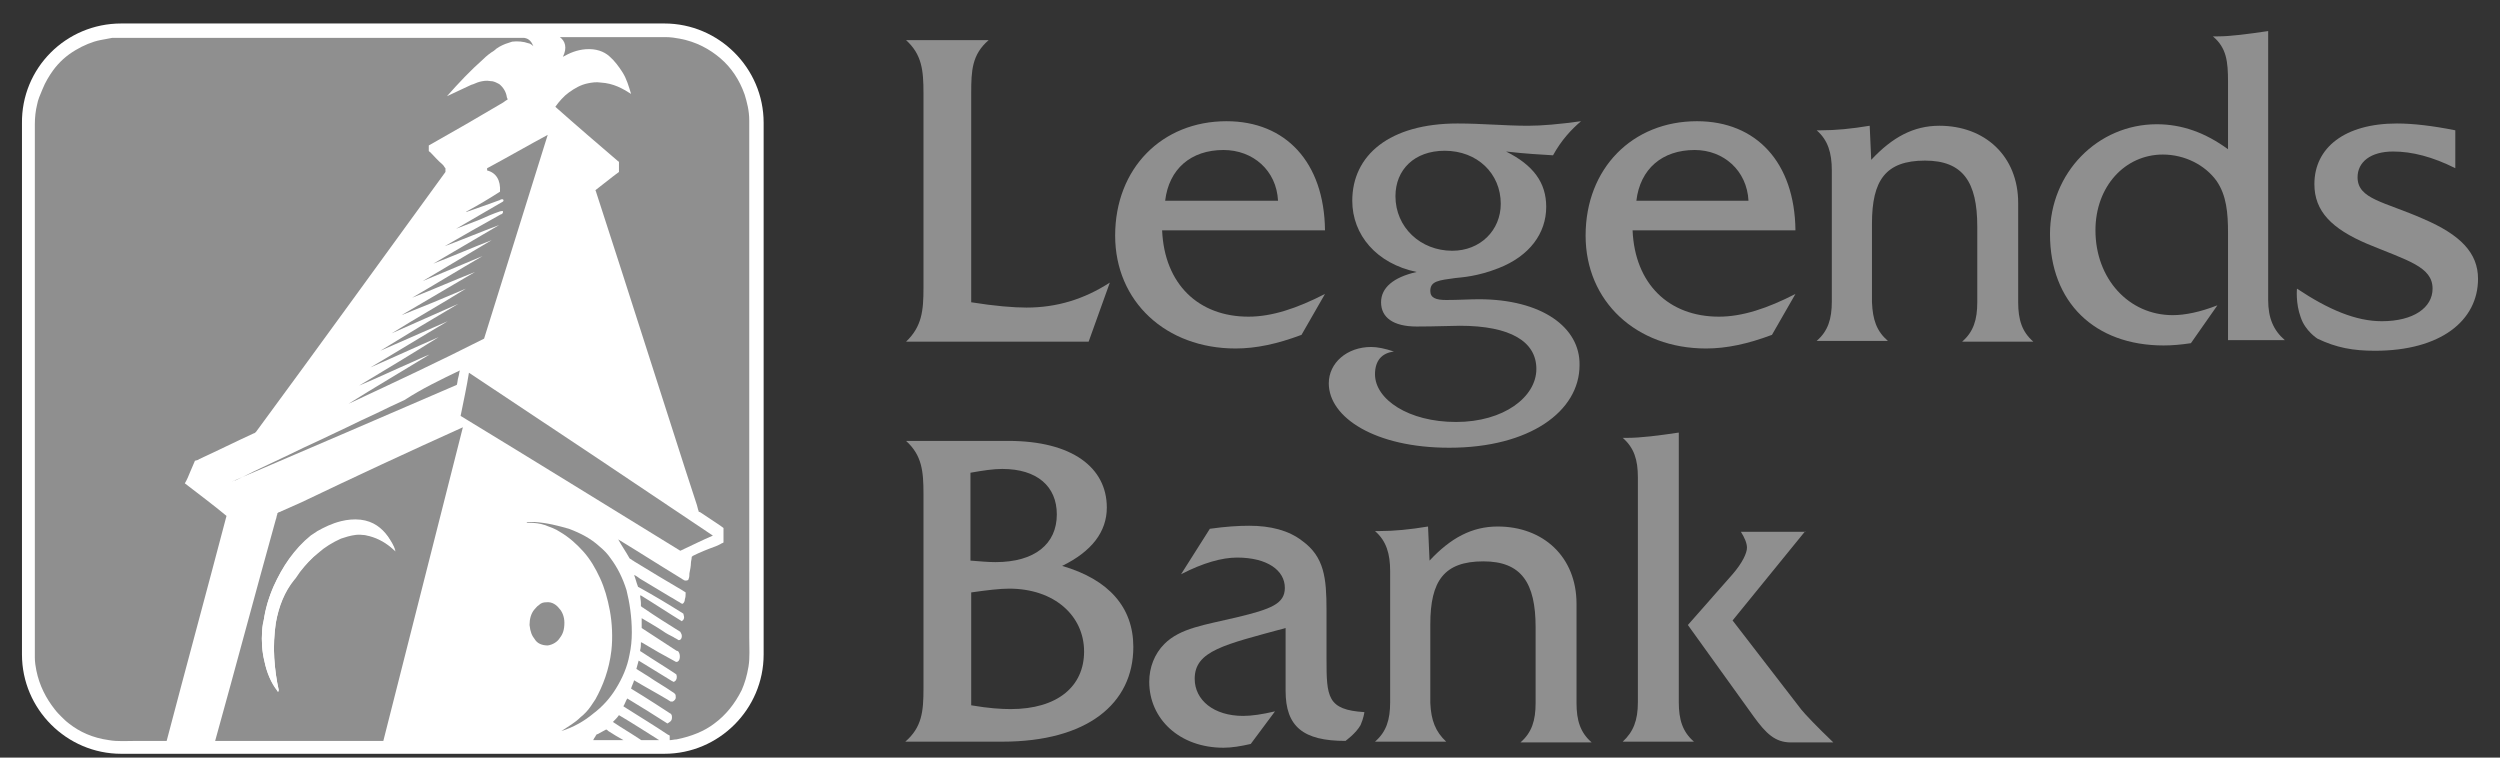 <?xml version="1.0" encoding="utf-8"?>
<!-- Generator: Adobe Illustrator 21.0.0, SVG Export Plug-In . SVG Version: 6.00 Build 0)  -->
<svg version="1.1" id="Layer_1" xmlns="http://www.w3.org/2000/svg" xmlns:xlink="http://www.w3.org/1999/xlink" x="0px" y="0px"
	 viewBox="0 0 330 100" style="enable-background:new 0 0 330 100;" xml:space="preserve">
<rect x="0" y="0" width="330" height="100" fill="#333333" stroke="none"/>
<style type="text/css">
	.st0{fill:#8F8F8F;}
	.st1{fill:#FFFFFF;}
	.st2{fill-rule:evenodd;clip-rule:evenodd;fill:#8F8F8F;}
	.st3{fill-rule:evenodd;clip-rule:evenodd;fill:#8F8F8F;}
	.st4{fill-rule:evenodd;clip-rule:evenodd;fill:#FFFFFF;}
</style>
<g>
	<path class="st0" d="M121.9,38V12.3c0-3-0.2-5.1-2.3-7h10.9c-2.2,1.9-2.3,4-2.3,7v27.6c3.1,0.5,5.6,0.7,7.3,0.7c4,0,7.6-1.1,11-3.3
		l-2.8,7.8h-24.1C121.7,43.1,121.9,41,121.9,38L121.9,38z"/>
	<path class="st0" d="M168.7,26.5c-0.2-4-3.3-6.7-7.2-6.7c-4.3,0-7.2,2.5-7.7,6.7H168.7L168.7,26.5z M164.8,41.8
		c3.1,0,6.4-1.1,10.1-3l-3.1,5.4c-3.2,1.2-6,1.8-8.7,1.8c-9.2,0-15.9-6.2-15.9-14.9c0-8.9,6.2-15.1,14.7-15.1
		c7.8,0,12.9,5.4,13,14.4h-21.5C153.7,37.5,158.2,41.8,164.8,41.8L164.8,41.8z"/>
	<path class="st0" d="M230.8,26.5c-0.2-4-3.3-6.7-7.1-6.7c-4.3,0-7.2,2.5-7.7,6.7H230.8L230.8,26.5z M226.9,41.8
		c3.1,0,6.4-1.1,10.1-3l-3.1,5.4c-3.2,1.2-6,1.8-8.7,1.8c-9.2,0-15.9-6.2-15.9-14.9c0-8.9,6.2-15.1,14.7-15.1
		c7.8,0,12.9,5.4,13,14.4h-21.5C215.8,37.5,220.3,41.8,226.9,41.8L226.9,41.8z"/>
	<path class="st0" d="M249.2,45h-9.4c1.5-1.3,2-2.9,2-5.2V22.5c0-2.3-0.5-4-2-5.3c0.2,0,0.4,0,0.6,0c1.9,0,4-0.2,6.4-0.6l0.2,4.5
		c2.8-3,5.6-4.5,9-4.5c6,0,10.4,4,10.4,10.2v13.1c0,2.3,0.5,3.9,2,5.2h-9.4c1.5-1.3,2-2.9,2-5.2v-10c0-5.9-1.9-8.7-6.9-8.7
		c-5.2,0-7,2.6-7,8.3v10.4C247.2,42.2,247.7,43.7,249.2,45L249.2,45z"/>
	<path class="st0" d="M301.6,44.9h-7.5V33.6c0-0.9,0-1.9,0-2.8c0-2.7-0.2-5-1.5-6.9c-1.5-2.1-4.2-3.5-7.1-3.5c-5,0-8.9,4.2-8.9,10
		c0,6.4,4.4,11.2,10.2,11.2c1.6,0,3.6-0.4,5.9-1.3l-3.5,5c-1.3,0.2-2.5,0.3-3.6,0.3c-9.1,0-15-5.7-15-14.7c0-8.1,6.3-14.5,14.1-14.5
		c3.3,0,6.4,1.1,9.4,3.3v-8.9c0-2.7-0.2-4.5-2-6c0.2,0,0.5,0,0.7,0c1.6,0,3.9-0.3,6.6-0.7v35.5C299.4,42,300.1,43.6,301.6,44.9
		L301.6,44.9z"/>
	<path class="st0" d="M303.2,38.1c4.2,2.8,7.8,4.3,11.2,4.3c4.2,0,6.7-1.8,6.7-4.3c0-2.9-3.3-3.7-8.6-5.9c-4.7-2-7-4.3-7-7.9
		c0-4.8,4-8,10.9-8c2.1,0,4.7,0.3,7.7,0.9v5c-3-1.5-5.7-2.2-8.2-2.2c-3,0-4.7,1.4-4.7,3.4c0,2.9,3.5,3.2,8.7,5.5
		c4.9,2.1,7.2,4.5,7.2,7.9c0,5.5-4.9,9.5-13.6,9.5c-2.9,0-5.1-0.4-7.6-1.6c0,0-1.6-1-2.2-2.8C303,40,303.2,38.1,303.2,38.1
		L303.2,38.1z"/>
	<path class="st0" d="M133.4,93.6c6.2,0,9.7-3,9.7-7.6c0-4.7-3.9-8.3-9.9-8.3c-1.2,0-2.9,0.2-5,0.5v14.9
		C130.5,93.5,132.2,93.6,133.4,93.6L133.4,93.6z M131.4,74.2c5.2,0,8.1-2.4,8.1-6.3c0-3.7-2.6-6-7.2-6c-1.2,0-2.5,0.2-4.2,0.5V74
		C129.4,74.1,130.4,74.2,131.4,74.2L131.4,74.2z M121.9,90.9V65.2c0-3-0.2-5.1-2.3-7h13.5c8.4,0,13,3.5,13,8.8c0,3.2-2,5.8-5.9,7.7
		c6.2,1.8,9.4,5.5,9.4,10.7c0,7.5-6.1,12.5-17.3,12.5h-12.8C121.7,96,121.9,93.9,121.9,90.9L121.9,90.9z"/>
	<path class="st0" d="M177.6,97.8c-5.6,0-7.9-1.9-7.9-6.6v-8.3c-8.1,2.2-12,3-12,6.7c0,2.8,2.5,4.9,6.4,4.9c1.1,0,2.5-0.2,4.2-0.6
		l-3.2,4.3c-1.3,0.3-2.5,0.5-3.6,0.5c-5.8,0-9.8-3.8-9.8-8.7c0-1.9,0.7-3.7,2-5c2.1-2.1,5.3-2.5,9.5-3.5c4.6-1.1,6.4-1.8,6.4-3.9
		c0-2.3-2.3-4-6.3-4c-2,0-4.5,0.7-7.4,2.2l3.8-6c2.1-0.3,3.8-0.4,5.2-0.4c2.8,0,5.2,0.6,7,2c2.9,2.1,3.2,4.9,3.2,9.1V87
		c0,5,0.1,6.7,5,7c0,0-0.1,0.8-0.5,1.7C179,96.8,177.6,97.8,177.6,97.8L177.6,97.8z"/>
	<path class="st0" d="M190.9,97.9h-9.4c1.5-1.3,2-2.9,2-5.2V75.4c0-2.3-0.5-4-2-5.3c0.2,0,0.4,0,0.6,0c1.9,0,4-0.2,6.4-0.6l0.2,4.5
		c2.8-3,5.6-4.5,9-4.5c6,0,10.4,4,10.4,10.2v13.1c0,2.3,0.5,3.9,2,5.2h-9.4c1.5-1.3,2-2.9,2-5.2v-10c0-5.9-1.9-8.7-6.9-8.7
		c-5.2,0-7,2.6-7,8.3v10.4C188.9,95.1,189.5,96.6,190.9,97.9L190.9,97.9z"/>
	<path class="st0" d="M238.3,70.1l-9.6,11.8l9.1,11.8c0.5,0.6,1.9,2.1,4.2,4.3h-5.2c-0.2,0-0.3,0-0.4,0c-2.1,0-3.3-1.2-4.9-3.4
		l-8.7-12.1l5.9-6.7c1.3-1.5,1.9-2.8,1.9-3.5c0-0.6-0.3-1.3-0.8-2.1H238.3L238.3,70.1z M216.2,92.7V63c0-2.3-0.5-3.9-2-5.2
		c0.2,0,0.4,0,0.5,0c1.9,0,4.2-0.3,6.9-0.7v35.6c0,2.3,0.5,3.9,2,5.2h-9.4C215.6,96.6,216.2,95.1,216.2,92.7L216.2,92.7z"/>
	<path class="st0" d="M184.2,25.9c0-3.5,2.5-6,6.5-6c4.3,0,7.4,3,7.4,7c0,3.5-2.7,6.2-6.4,6.2C187.5,33.1,184.2,30,184.2,25.9
		L184.2,25.9z M195.2,39.5c-1.2,0-2.6,0.1-4.3,0.1c-1.4,0-2.1-0.3-2.1-1.2c0-1.3,1.1-1.4,3.3-1.7c0.9-0.1,2.9-0.2,5.7-1.3
		c4.1-1.6,6.3-4.6,6.3-8.1c0-3.2-1.7-5.5-5.3-7.3c2.6,0.3,4.6,0.4,6.2,0.5c1.1-2,2.4-3.4,3.7-4.5l0,0c-2.9,0.4-5.2,0.6-7,0.6
		c-3,0-6.1-0.3-9.3-0.3c-9,0-13.9,4.2-13.9,10.2c0,4.5,3.2,8.3,8.5,9.4c-3.1,0.7-4.7,2.1-4.7,4c0,2,1.6,3.2,4.7,3.2
		c2.6,0,4.5-0.1,5.7-0.1c6.7,0,10.1,2.1,10.1,5.7c0,3.7-4.3,7-10.6,7c-6.3,0-10.7-3-10.7-6.3c0-1.8,0.9-2.8,2.5-3
		c-1.2-0.4-2.2-0.6-3-0.6c-3.2,0-5.6,2.1-5.6,4.8c0,4.5,6.1,8.5,15.9,8.5c10.6,0,17.2-4.8,17.2-10.9
		C208.6,43.2,203.5,39.5,195.2,39.5L195.2,39.5z"/>
	<path class="st1" d="M16,99.5c-7.2,0-13.1-5.9-13.1-13.1V16.3C2.8,9,8.7,3.1,16,3.1h71.7c7.2,0,13.1,5.9,13.1,13.1v70.2
		c0,7.2-5.9,13.1-13.1,13.1H16L16,99.5z"/>
	<path class="st2" d="M70.4,6.1C70.3,6.1,70.3,6.1,70.4,6.1c-0.2-0.2-0.5-0.4-0.7-0.4c-0.5-0.2-1.4-0.3-2.1-0.2
		c-0.3,0.1-0.6,0.2-0.9,0.3c-0.5,0.2-1.1,0.5-1.5,0.9c-0.5,0.3-1,0.7-1.4,1.1c-1.7,1.5-3.3,3.2-4.8,4.9c1.1-0.5,2.1-1,3.2-1.5
		c0.4-0.1,0.7-0.3,1.1-0.4c0.4-0.1,0.9-0.2,1.4-0.1c0.5,0,0.8,0.2,1.2,0.4c0.5,0.4,0.9,1,1,1.7c0,0.1,0.1,0.2,0.1,0.3
		c0,0,0,0.1-0.1,0.1c-0.2,0.1-0.4,0.3-0.6,0.4c-3.2,1.9-6.5,3.8-9.7,5.6c0,0.3,0,0.5,0,0.7c0,0.1,0.1,0.1,0.2,0.2
		c0.5,0.5,1,1.1,1.6,1.6c0.1,0.1,0.2,0.2,0.3,0.4c0,0,0.1,0.1,0.1,0.1c0,0,0,0.1,0,0.2c0,0.1,0,0.2,0,0.3
		c-8.3,11.4-16.6,22.9-25,34.3c-0.1,0.1-0.2,0.2-0.3,0.2c-2.4,1.1-4.8,2.3-7.2,3.4c-0.1,0.1-0.4,0.2-0.5,0.2c-0.1,0-0.1,0.1-0.1,0.1
		c-0.2,0.5-0.4,0.9-0.6,1.4c-0.2,0.5-0.4,1-0.7,1.5c1.8,1.4,3.7,2.8,5.5,4.3c-2.6,9.9-5.3,19.8-7.9,29.7c-1.2,0-2.6,0-3.9,0
		c-1.3,0-2.6,0.1-3.7-0.1c-2.2-0.3-3.9-1.1-5.3-2.2c-0.4-0.3-0.7-0.6-1-0.9c-0.3-0.3-0.6-0.6-0.9-1c-1.1-1.4-2-3.1-2.4-5.1
		c-0.1-0.5-0.2-1.1-0.2-1.7c0-0.6,0-1.2,0-1.9c0-20.3,0-40.6,0-60.9c0-2.6,0-5.1,0-7.6c0-0.9,0.1-1.8,0.3-2.6c0.1-0.6,0.4-1.3,0.7-2
		C6,10.8,6.5,10,7,9.3c0.8-1.1,1.8-2,3-2.7c1-0.6,2.2-1.1,3.2-1.3c0.5-0.1,1-0.2,1.6-0.3c0.3,0,0.6,0,0.9,0c0.6,0,1.2,0,1.8,0
		c17.1,0,34.2,0,51.3,0c0.2,0,0.3,0,0.4,0C69.9,5.1,70.2,5.6,70.4,6.1L70.4,6.1z"/>
	<path class="st3" d="M73.9,4.9c4.6,0,9.4,0,14,0c0.6,0,1.3,0.1,1.8,0.2c2.2,0.4,4,1.4,5.4,2.6c1.4,1.2,2.5,2.8,3.2,4.8
		c0.3,1,0.6,2.1,0.6,3.4c0,0.7,0,1.3,0,2c0,22.1,0,44.1,0,66.2c0,1.4,0.1,2.7-0.1,3.9c-0.2,1.2-0.5,2.2-0.9,3.1
		c-0.9,1.8-2.1,3.3-3.6,4.4c-1.3,1-3,1.7-5,2.1c-0.3,0-0.6,0.1-0.9,0.1c0-0.1,0-0.2,0-0.3c0-0.1,0-0.2,0-0.3c0,0-0.1-0.1-0.2-0.1
		c-1.8-1.2-3.6-2.3-5.5-3.5c-0.1-0.1-0.2-0.1-0.3-0.2c0,0-0.1,0-0.1-0.1c0.2-0.3,0.3-0.7,0.5-1c1.8,1.1,3.6,2.2,5.3,3.3
		c0.3-0.2,0.6-0.3,0.6-0.8c0-0.1,0-0.3-0.1-0.4c0,0,0-0.1-0.1-0.1c-0.6-0.4-1.4-0.9-2-1.3c-1.1-0.7-2.2-1.4-3.2-2c0,0,0,0,0,0
		c0.1-0.4,0.3-0.7,0.4-1.1c0,0,0,0,0,0c1.5,0.9,3,1.7,4.5,2.6c0.1,0.1,0.2,0.1,0.3,0.2c0.1,0,0.2,0,0.3,0c0.2-0.1,0.4-0.3,0.4-0.5
		c0-0.2,0-0.4-0.1-0.5c-0.1-0.1-0.2-0.2-0.4-0.3c-1-0.7-2.1-1.3-3.1-2c-0.5-0.3-1.1-0.7-1.6-1c0.1-0.4,0.2-0.7,0.3-1.1
		c1.5,0.9,2.9,1.8,4.4,2.7c0.1,0,0.1,0.1,0.2,0.1c0.1,0,0.1,0,0.2-0.1c0.2-0.1,0.3-0.5,0.2-0.8c0-0.1-0.1-0.1-0.2-0.2
		c-1.5-1-3-1.9-4.5-2.9c-0.1,0-0.1-0.1-0.1-0.1c0,0,0-0.1,0-0.1c0.1-0.3,0.1-0.7,0.1-1c0,0,0.1,0,0.1,0c1.5,0.9,2.9,1.7,4.4,2.5
		c0.1,0.1,0.3,0.1,0.4,0c0.3-0.2,0.3-0.9,0.1-1.2c0-0.1-0.2-0.2-0.3-0.2c-1.5-1-3.1-2-4.6-3c0-0.4,0-0.9,0-1.3
		c1,0.6,1.9,1.1,2.8,1.7c0.4,0.3,1,0.6,1.4,0.8c0.1,0.1,0.4,0.2,0.5,0.3c0.1,0,0.1,0.1,0.2,0.1c0.4,0,0.5-0.6,0.3-0.9
		c0-0.1-0.1-0.1-0.1-0.2c-1.6-1-3.2-2-4.8-3.1c-0.1-0.1-0.2-0.1-0.3-0.2c0,0,0,0-0.1-0.1c0-0.1,0-0.2,0-0.4c0-0.3-0.1-0.7-0.1-1
		c0,0,0.1,0,0.1,0c1.8,1.1,3.6,2.3,5.4,3.4c0,0,0,0,0,0c0.1-0.1,0.3-0.2,0.3-0.5c0-0.2-0.1-0.4-0.1-0.5c-1.9-1.2-3.9-2.4-5.9-3.5
		c0,0-0.1,0-0.1-0.1c-0.2-0.5-0.3-1-0.5-1.5c0.3,0.1,0.5,0.3,0.8,0.5c1.3,0.8,2.7,1.6,4,2.4c0.4,0.2,0.8,0.5,1.2,0.7
		c0.1,0.1,0.3,0.2,0.4,0.2c0.2-0.1,0.3-0.4,0.3-0.6c0.1-0.3,0.1-0.5,0.1-0.8c0-0.1,0-0.1,0-0.1c-0.1-0.1-0.2-0.1-0.3-0.2
		c-2.2-1.3-4.4-2.6-6.5-3.9c-0.1-0.1-0.2-0.1-0.3-0.2c-0.1-0.1-0.2-0.1-0.3-0.2c-0.5-0.9-1-1.6-1.5-2.5c2.8,1.7,5.6,3.5,8.4,5.2
		c0.1,0.1,0.2,0.1,0.3,0.2c0.3,0.1,0.6,0,0.6-0.2c0.1-0.2,0.1-0.5,0.1-0.7c0.1-0.5,0.2-1,0.2-1.4c0-0.2,0.1-0.5,0.1-0.7
		c0,0,0-0.1,0-0.1c0,0,0.1,0,0.1-0.1c1-0.5,2-0.9,3.1-1.3c0.2-0.1,0.5-0.2,0.8-0.4c0.1,0,0.2-0.1,0.2-0.1c0-0.1,0-0.2,0-0.2
		c0-0.5,0-1.1,0-1.6c0,0,0-0.1,0-0.1c-0.1-0.1-0.3-0.2-0.4-0.3c-0.9-0.6-1.8-1.2-2.7-1.8c-0.1,0-0.2-0.1-0.2-0.1c0,0,0,0,0-0.1
		c-0.1-0.2-0.1-0.4-0.2-0.7c-0.5-1.5-1-3.1-1.5-4.6c-0.6-1.8-1.1-3.5-1.7-5.3c-0.6-1.8-1.1-3.5-1.7-5.3c-1.7-5.3-3.4-10.6-5.1-15.9
		c-1.1-3.4-2.2-6.8-3.3-10.2c0-0.1-0.1-0.2-0.1-0.3c0,0,0,0,0,0c0.8-0.6,1.5-1.2,2.3-1.8c0.3-0.2,0.5-0.4,0.8-0.6c0,0,0,0,0-0.1
		c0-0.1,0-0.2,0-0.3c0-0.1,0-0.2,0-0.3c0-0.2,0-0.4,0-0.6c0-0.1-0.1-0.1-0.1-0.1c-2.8-2.4-5.6-4.8-8.3-7.2c0.5-0.7,1.1-1.4,1.8-1.9
		c0.7-0.5,1.5-1,2.5-1.2c0.5-0.1,1.1-0.2,1.7-0.1c1.7,0.1,2.9,0.8,4,1.5c-0.3-1-0.6-2-1.1-2.8c-0.5-0.8-1.1-1.6-1.8-2.2
		c-0.7-0.6-1.7-1-3.1-0.9c-1.2,0.1-2.1,0.5-3,1c0,0,0,0,0,0C74.9,6.3,74.6,5.4,73.9,4.9L73.9,4.9z"/>
	<path class="st3" d="M61.9,49.2c10.7,7.1,21.5,14.3,32.2,21.5c-1.4,0.6-2.8,1.3-4.3,2c-9.6-5.9-19.3-11.9-29-17.8
		C61.2,52.9,61.6,51.1,61.9,49.2C61.9,49.2,61.9,49.2,61.9,49.2L61.9,49.2z"/>
	<path class="st3" d="M36.2,86.9c-0.1-1.6,0-3.2,0.2-4.6c0.4-2.3,1.2-4.2,2.4-5.7c0.3-0.3,0.5-0.7,0.8-1.1c0.7-0.9,1.5-1.8,2.4-2.5
		c0.9-0.8,1.9-1.4,3-1.9c0.6-0.2,1.2-0.4,2-0.5c0.8-0.1,1.6,0.1,2.2,0.3c1.2,0.4,2.2,1.1,3,1.9c0,0,0,0,0,0c0,0,0,0,0,0
		c-0.3-0.7-0.6-1.3-1-1.9c-0.8-1.1-2-1.9-3.6-2.2c-0.9-0.1-1.8,0-2.6,0.2c-1.1,0.3-2.1,0.8-3.1,1.3c-0.3,0.2-0.6,0.4-0.9,0.6
		c-1.1,0.9-2,1.9-2.8,3c-0.8,1.1-1.5,2.3-2.1,3.7c-0.6,1.3-1.1,2.8-1.3,4.5c-0.1,0.4-0.1,0.8-0.2,1.3c-0.1,1.4,0,2.8,0.3,4
		c0.3,1.5,0.9,2.9,1.7,3.9c0,0.1,0,0.1,0.1,0.1c0,0,0.1,0,0.1-0.1C36.5,89.8,36.3,88.4,36.2,86.9L36.2,86.9z M61.1,56.4
		c-3.5,13.8-7,27.6-10.5,41.4c-7.4,0-14.8,0-22.2,0c2.7-9.7,5.3-19.5,8-29.2c0.1-0.2,0.1-0.5,0.2-0.7c0-0.1,0-0.2,0.1-0.2
		c0-0.1,0.3-0.1,0.4-0.2c0.9-0.4,1.8-0.8,2.7-1.2C46.9,62.9,54,59.6,61.1,56.4C61.1,56.4,61.1,56.3,61.1,56.4L61.1,56.4z"/>
	<path class="st3" d="M74.1,96.5C74.1,96.5,74.2,96.4,74.1,96.5c0.9-0.6,1.8-1.1,2.5-1.8c0.5-0.4,1-0.9,1.4-1.5
		c0.2-0.3,0.4-0.6,0.6-0.9c1-1.8,1.8-3.9,2.1-6.4c0.2-1.7,0.1-3.7-0.2-5.3c-0.3-1.6-0.7-3-1.3-4.3c-0.6-1.3-1.3-2.5-2.2-3.5
		c-0.9-1-1.9-1.9-3.1-2.6c-0.6-0.4-1.2-0.6-2-0.9c-0.6-0.2-1.3-0.3-2.1-0.3c-0.1,0-0.3,0-0.3,0c0,0,0,0,0,0c0.1-0.1,0.1-0.1,0.2-0.1
		c0.3,0,0.5,0,0.8,0c1.7,0.1,3.2,0.5,4.6,0.9c1.6,0.6,2.9,1.3,4,2.3c0.6,0.5,1.1,1,1.5,1.6c0.9,1.2,1.6,2.6,2.1,4.2
		c0.4,1.6,0.7,3.5,0.7,5.6c0,1-0.1,2-0.3,2.9c-0.3,1.7-1,3.2-1.8,4.5c-0.8,1.3-1.8,2.4-3,3.3C77.1,95.2,75.7,96,74.1,96.5L74.1,96.5
		z"/>
	<path class="st3" d="M72.1,79.5c0.8-0.1,1.4,0.4,1.7,0.8c0.4,0.4,0.7,1.1,0.7,1.9c0,0.9-0.2,1.5-0.6,2c-0.3,0.5-0.9,0.9-1.6,1
		c-0.8,0-1.4-0.3-1.7-0.8c-0.4-0.5-0.6-1-0.7-1.9c0-0.8,0.2-1.5,0.6-2c0.2-0.2,0.4-0.5,0.6-0.6C71.4,79.6,71.7,79.5,72.1,79.5
		L72.1,79.5z"/>
	<path class="st3" d="M81.7,94.4c1.7,1,3.4,2.1,5,3.1c0.1,0.1,0.2,0.1,0.3,0.2c-0.7,0-1.4,0-2,0c-0.1,0-0.2,0-0.3,0
		c-0.1,0-0.2-0.1-0.2-0.1c-1.2-0.8-2.4-1.5-3.6-2.3C81.2,95,81.5,94.7,81.7,94.4L81.7,94.4z"/>
	<path class="st3" d="M82.3,97.7c-1.3,0-2.7,0-4,0c0.1-0.2,0.2-0.4,0.3-0.5c0-0.1,0.1-0.1,0.1-0.2c0,0,0.1-0.1,0.2-0.1
		c0.4-0.2,0.7-0.4,1.1-0.6c0.1,0,0.2,0.1,0.3,0.2C80.9,96.9,81.6,97.3,82.3,97.7L82.3,97.7z"/>
	<path class="st3" d="M56.7,46.8C56.7,46.8,56.7,46.8,56.7,46.8c-0.8,0.3-1.6,0.7-2.3,1c-2.3,1-4.6,2.1-7,3.1
		c3.5-2.1,7-4.2,10.5-6.4c-3,1.3-6,2.7-9,4c3.4-2,6.8-4.1,10.2-6.1c-3,1.3-5.9,2.6-8.9,3.9c3.4-2.1,6.9-4.2,10.3-6.2
		c-2.9,1.3-5.9,2.6-8.8,3.9c3.2-2,6.6-3.9,9.8-5.9c-2.8,1.2-5.7,2.4-8.5,3.5c3.2-1.9,6.5-3.8,9.7-5.7c-2.8,1.1-5.5,2.3-8.3,3.4
		c3.1-1.8,6.2-3.7,9.3-5.5c-2.6,1.1-5.3,2.2-7.9,3.3c3-1.8,6.1-3.6,9.1-5.4c-2.6,1-5.1,2.1-7.7,3.1c2.9-1.7,5.8-3.4,8.7-5.1
		c-2.4,0.9-4.8,1.9-7.2,2.8c2.4-1.4,4.9-2.8,7.4-4.2c0.1,0,0.2-0.1,0.2-0.1c0.1-0.1,0.1-0.2,0.1-0.3c0-0.1-0.4,0-0.4,0
		c-0.9,0.3-1.8,0.7-2.7,1.1c-1,0.4-2.1,0.8-3.1,1.2c2.1-1.2,4.1-2.4,6.2-3.6c0.1-0.1,0.1-0.3-0.1-0.3c-0.1,0-0.2,0-0.3,0.1
		c-1.4,0.5-3,1.1-4.5,1.6c0,0,0.1-0.1,0.1-0.1c1.5-0.8,3-1.7,4.4-2.6c0.1-1.5-0.5-2.5-1.7-2.8c0-0.1,0-0.2,0-0.3
		c0,0,0.2-0.1,0.2-0.1c2.6-1.4,5.2-2.9,7.8-4.3c-2.8,9-5.6,17.9-8.4,26.9C58,47.7,52,50.5,46,53.3C49.5,51.1,53.1,49,56.7,46.8
		L56.7,46.8z"/>
	<path class="st3" d="M60.7,48.9c-0.1,0.3-0.1,0.6-0.2,0.9c-0.1,0.3-0.1,0.7-0.2,1C50.6,55,40.8,59.2,31,63.4
		c-0.1,0-0.3,0.1-0.4,0.2c0,0,0,0,0,0c0.1-0.1,0.3-0.2,0.5-0.2c1.1-0.5,2.2-1.1,3.3-1.6c0.6-0.3,1.3-0.6,1.9-0.9
		c0.6-0.3,1.3-0.6,1.9-0.9c1.2-0.6,2.5-1.2,3.8-1.8c1.3-0.6,2.5-1.2,3.8-1.8c1.2-0.6,2.5-1.2,3.8-1.8c1.2-0.6,2.5-1.2,3.8-1.8
		C55.7,51.3,58.2,50.1,60.7,48.9L60.7,48.9z"/>
	<path class="st4" d="M36.8,91.1c-0.1,0-0.1,0-0.1,0.1c0,0-0.1,0-0.1-0.1c-0.8-1-1.4-2.4-1.7-3.9c-0.3-1.2-0.4-2.6-0.3-4
		c0-0.5,0.1-0.9,0.2-1.3c0.3-1.6,0.7-3.1,1.3-4.5c0.6-1.3,1.3-2.6,2.1-3.7c0.8-1.1,1.7-2.1,2.8-3c0.3-0.2,0.6-0.4,0.9-0.6
		c0.9-0.5,1.9-1,3.1-1.3c0.8-0.2,1.7-0.3,2.6-0.2c1.7,0.2,2.8,1.1,3.6,2.2c0.4,0.6,0.8,1.2,1,1.9c0,0,0,0,0,0c0,0,0,0,0,0
		c-0.8-0.8-1.8-1.5-3-1.9c-0.6-0.2-1.4-0.3-2.2-0.3c-0.7,0.1-1.4,0.2-2,0.5c-1.2,0.5-2.2,1.1-3,1.9c-0.9,0.8-1.7,1.6-2.4,2.5
		c-0.3,0.3-0.5,0.7-0.8,1.1c-1.2,1.5-2,3.4-2.4,5.7c-0.2,1.4-0.3,3.1-0.2,4.6C36.3,88.4,36.5,89.8,36.8,91.1L36.8,91.1z"/>
</g>
</svg>
